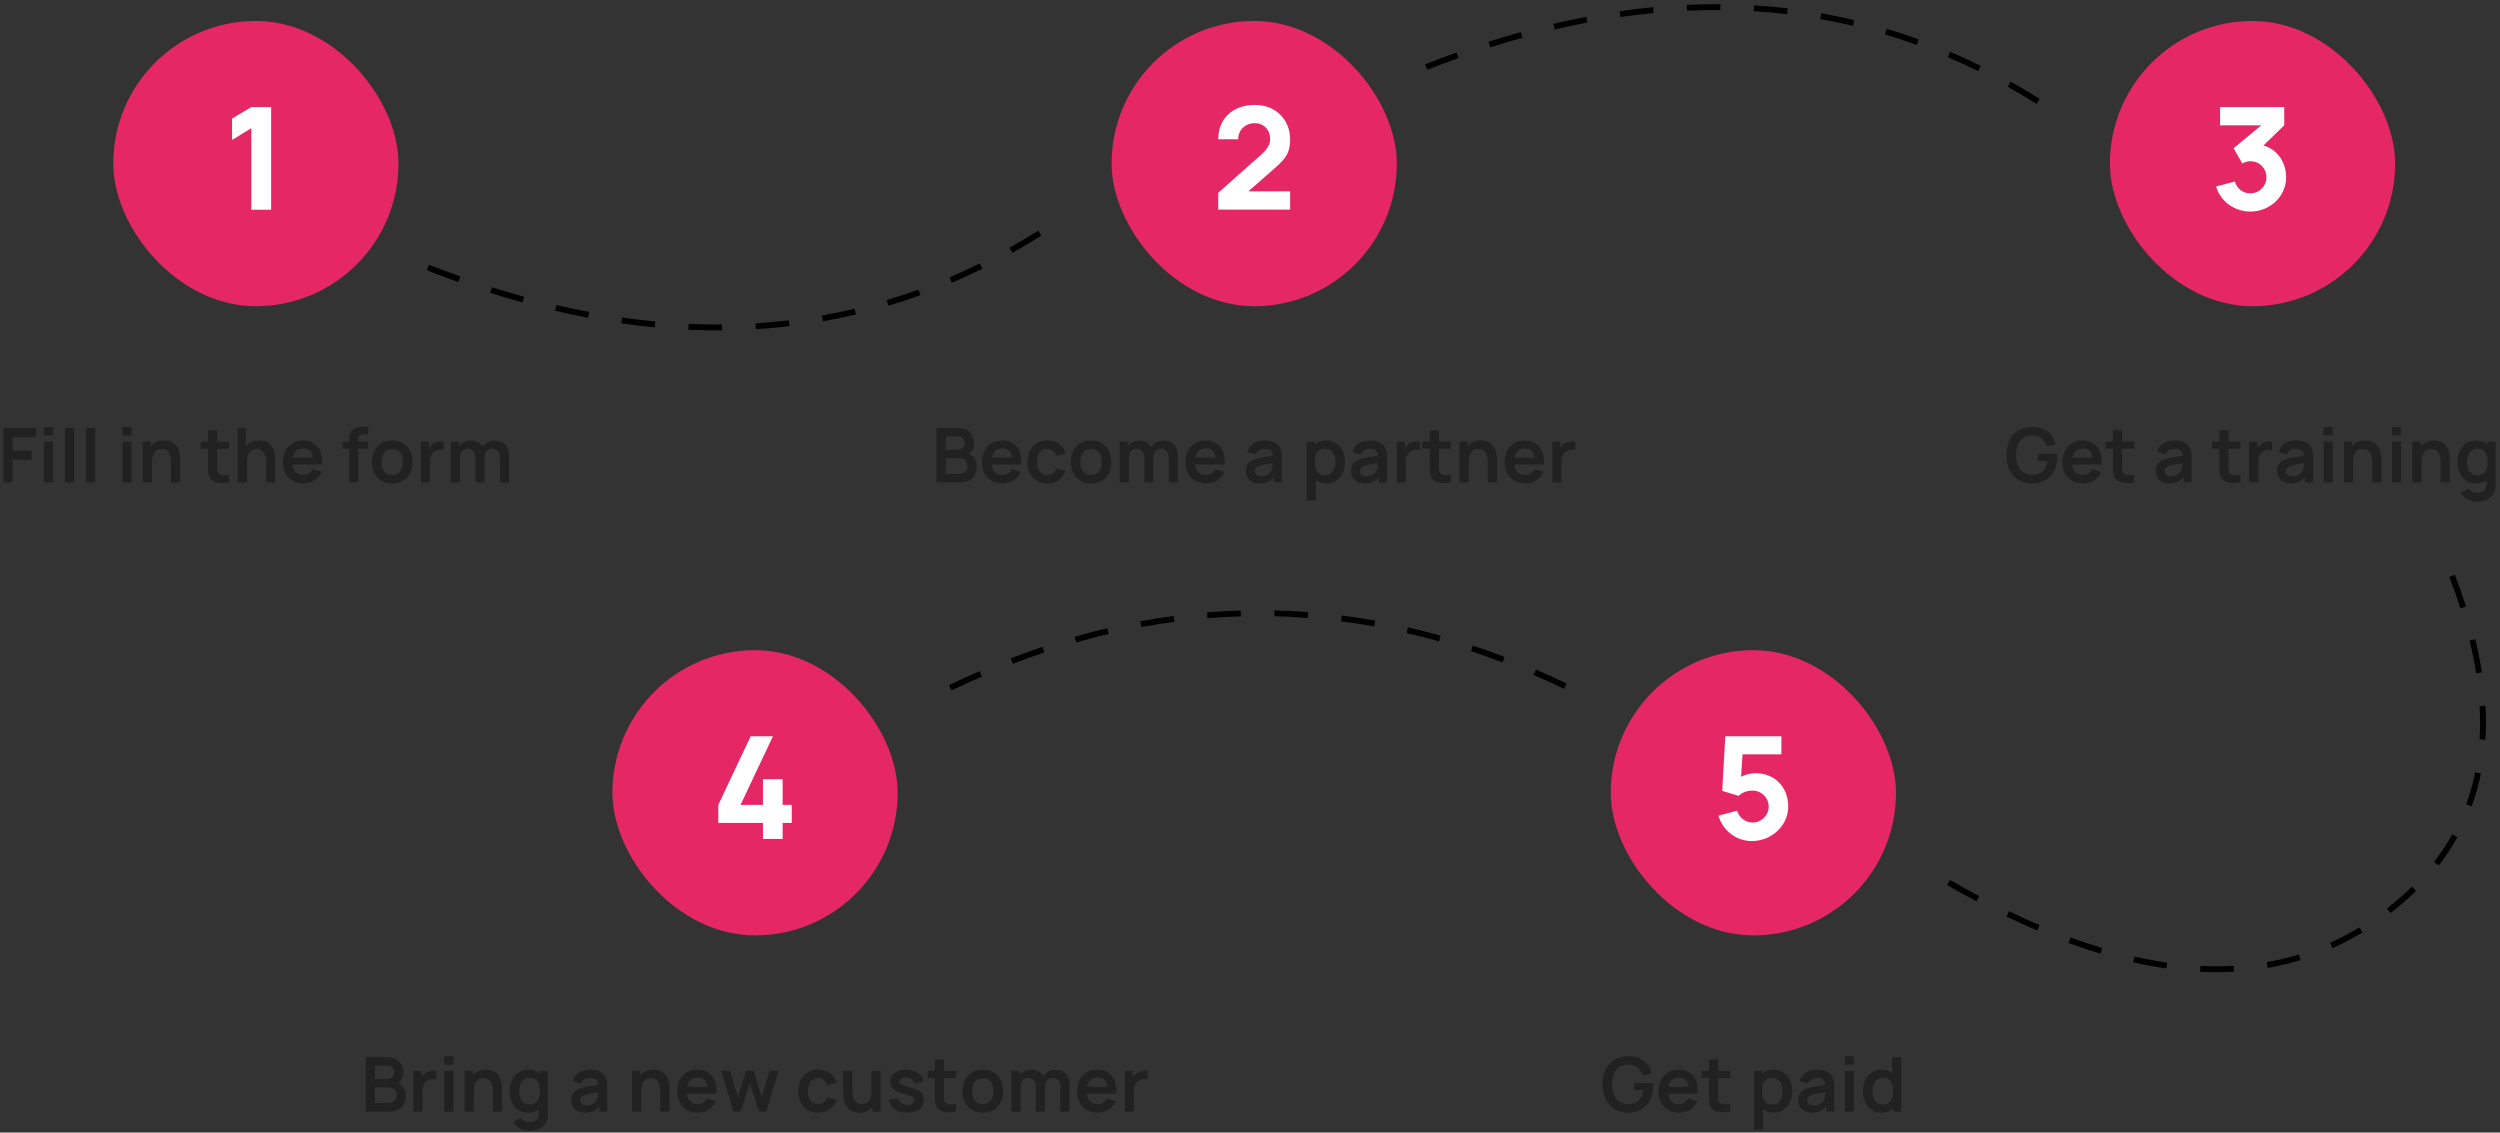 <?xml version="1.0" encoding="UTF-8"?>
<svg width="596px" height="270px" viewBox="0 0 596 270" version="1.1" xmlns="http://www.w3.org/2000/svg" xmlns:xlink="http://www.w3.org/1999/xlink">
    <rect x="0" y="0" width="596" height="270" fill="#333333" stroke="none"/>
    <title>Group 19</title>
    <g id="Partners-+-Reseller" stroke="none" stroke-width="1" fill="none" fill-rule="evenodd">
        <g id="Group-19" transform="translate(0.831, 0.993)">
            <path d="M2.169,114.007 L2.169,108.607 L6.723,108.607 L6.723,106.447 L2.169,106.447 L2.169,103.216 L7.803,103.216 L7.803,101.047 L-2.27373675e-13,101.047 L-2.27373675e-13,114.007 L2.169,114.007 Z M11.772,102.811 L11.772,100.822 L9.603,100.822 L9.603,102.811 L11.772,102.811 Z M11.772,114.007 L11.772,104.287 L9.603,104.287 L9.603,114.007 L11.772,114.007 Z M16.821,114.007 L16.821,101.047 L14.652,101.047 L14.652,114.007 L16.821,114.007 Z M21.87,114.007 L21.87,101.047 L19.701,101.047 L19.701,114.007 L21.87,114.007 Z M30.519,102.811 L30.519,100.822 L28.35,100.822 L28.35,102.811 L30.519,102.811 Z M30.519,114.007 L30.519,104.287 L28.35,104.287 L28.35,114.007 L30.519,114.007 Z M35.397,114.007 L35.397,109.012 C35.397,106.654 36.567,106.051 37.674,106.051 C39.744,106.051 39.942,108.13 39.942,109.327 L39.942,114.007 L42.138,114.007 L42.138,108.58 C42.138,107.428 41.895,104.008 38.313,104.008 C36.909,104.008 35.847,104.53 35.136,105.367 L35.136,104.287 L33.201,104.287 L33.201,114.007 L35.397,114.007 Z M53.775,114.007 L53.775,112.189 C52.56,112.369 51.552,112.378 51.12,111.658 C50.886,111.289 50.922,110.686 50.922,109.912 L50.922,105.988 L53.775,105.988 L53.775,104.287 L50.922,104.287 L50.922,101.587 L48.762,101.587 L48.762,104.287 L46.998,104.287 L46.998,105.988 L48.762,105.988 L48.762,110.038 C48.762,111.154 48.681,111.973 49.131,112.81 C49.887,114.205 51.849,114.376 53.775,114.007 Z M58.05,114.007 L58.05,109.012 C58.05,106.654 59.22,106.051 60.327,106.051 C62.397,106.051 62.595,108.13 62.595,109.327 L62.595,114.007 L64.791,114.007 L64.791,108.58 C64.791,107.428 64.548,104.008 60.966,104.008 C59.562,104.008 58.5,104.53 57.789,105.367 L57.789,101.047 L55.854,101.047 L55.854,114.007 L58.05,114.007 Z M71.55,114.277 C73.422,114.277 75.096,113.269 75.843,111.505 L73.701,110.857 C73.278,111.757 72.486,112.243 71.424,112.243 C69.948,112.243 69.084,111.352 68.913,109.75 L75.951,109.75 C76.203,106.249 74.439,104.017 71.424,104.017 C68.562,104.017 66.591,106.069 66.591,109.255 C66.591,112.207 68.598,114.277 71.55,114.277 Z M73.755,108.112 L68.967,108.112 C69.219,106.672 70.056,105.916 71.514,105.916 C72.855,105.916 73.566,106.591 73.755,108.112 Z M84.582,114.007 L84.582,105.988 L86.931,105.988 L86.931,104.287 L84.582,104.287 L84.582,103.666 C84.582,103 84.978,102.541 85.806,102.541 L86.931,102.541 L86.931,100.777 L85.304,100.777 C84.615,100.785 83.726,100.876 83.052,101.632 C82.442,102.301 82.414,103.249 82.413,103.971 L82.413,104.287 L80.847,104.287 L80.847,105.988 L82.413,105.988 L82.413,114.007 L84.582,114.007 Z M92.664,114.277 C95.571,114.277 97.515,112.18 97.515,109.147 C97.515,106.141 95.598,104.017 92.664,104.017 C89.793,104.017 87.831,106.096 87.831,109.147 C87.831,112.153 89.739,114.277 92.664,114.277 Z M92.664,112.243 C90.99,112.243 90.126,111.037 90.126,109.147 C90.126,107.311 90.918,106.051 92.664,106.051 C94.365,106.051 95.22,107.266 95.22,109.147 C95.22,110.974 94.383,112.243 92.664,112.243 Z M101.673,114.007 L101.673,109.066 C101.673,107.941 102.069,107.032 102.96,106.546 C103.563,106.195 104.382,106.15 104.967,106.312 L104.967,104.287 C104.094,104.152 103.104,104.305 102.384,104.8 C101.979,105.052 101.655,105.421 101.412,105.844 L101.412,104.287 L99.495,104.287 L99.495,114.007 L101.673,114.007 Z M108.846,114.007 L108.846,108.022 C108.846,106.807 109.566,105.979 110.673,105.979 C111.807,105.979 112.518,106.78 112.518,108.13 L112.518,114.007 L114.678,114.007 L114.678,108.022 C114.678,106.735 115.47,105.979 116.514,105.979 C117.63,105.979 118.35,106.771 118.35,108.103 L118.35,114.007 L120.519,114.007 L120.519,107.554 C120.519,105.448 119.34,104.044 117.189,104.044 C115.929,104.044 114.831,104.629 114.228,105.592 C113.715,104.647 112.761,104.044 111.393,104.044 C110.223,104.044 109.215,104.539 108.576,105.34 L108.576,104.287 L106.659,104.287 L106.659,114.007 L108.846,114.007 Z" id="Fillintheform" fill="#212121" fill-rule="nonzero"></path>
            <path d="M228.105,114.007 C230.661,114.007 232.002,112.459 232.002,110.155 C232.002,108.85 231.345,107.698 230.103,107.176 C230.913,106.69 231.399,105.79 231.399,104.611 C231.399,102.865 230.202,101.047 227.583,101.047 L222.444,101.047 L222.444,114.007 L228.105,114.007 Z M227.556,106.222 L224.639,106.222 L224.639,103.072 L227.556,103.072 C228.582,103.072 229.194,103.747 229.194,104.647 C229.194,105.682 228.483,106.222 227.556,106.222 Z M227.835,111.964 L224.639,111.964 L224.639,108.247 L227.898,108.247 C229.113,108.247 229.815,109.048 229.815,110.092 C229.815,111.244 228.969,111.964 227.835,111.964 Z M238.221,114.277 C240.093,114.277 241.767,113.269 242.514,111.505 L240.372,110.857 C239.949,111.757 239.157,112.243 238.095,112.243 C236.619,112.243 235.755,111.352 235.583,109.75 L242.622,109.75 C242.874,106.249 241.11,104.017 238.095,104.017 C235.232,104.017 233.262,106.069 233.262,109.255 C233.262,112.207 235.268,114.277 238.221,114.277 Z M240.426,108.112 L235.637,108.112 C235.889,106.672 236.726,105.916 238.185,105.916 C239.526,105.916 240.237,106.591 240.426,108.112 Z M248.859,114.277 C251.028,114.277 252.585,113.179 253.188,111.199 L250.974,110.704 C250.641,111.703 250.011,112.243 248.859,112.243 C247.23,112.243 246.401,111.001 246.393,109.147 C246.401,107.365 247.157,106.051 248.859,106.051 C249.849,106.051 250.695,106.663 251.028,107.707 L253.188,107.122 C252.729,105.205 251.091,104.017 248.886,104.017 C245.934,104.017 244.107,106.168 244.097,109.147 C244.107,112.081 245.852,114.277 248.859,114.277 Z M259.29,114.277 C262.197,114.277 264.141,112.18 264.141,109.147 C264.141,106.141 262.224,104.017 259.29,104.017 C256.418,104.017 254.457,106.096 254.457,109.147 C254.457,112.153 256.365,114.277 259.29,114.277 Z M259.29,112.243 C257.615,112.243 256.752,111.037 256.752,109.147 C256.752,107.311 257.543,106.051 259.29,106.051 C260.991,106.051 261.846,107.266 261.846,109.147 C261.846,110.974 261.009,112.243 259.29,112.243 Z M268.289,114.007 L268.289,108.022 C268.289,106.807 269.01,105.979 270.117,105.979 C271.251,105.979 271.962,106.78 271.962,108.13 L271.962,114.007 L274.122,114.007 L274.122,108.022 C274.122,106.735 274.914,105.979 275.958,105.979 C277.074,105.979 277.794,106.771 277.794,108.103 L277.794,114.007 L279.963,114.007 L279.963,107.554 C279.963,105.448 278.784,104.044 276.633,104.044 C275.373,104.044 274.275,104.629 273.672,105.592 C273.159,104.647 272.205,104.044 270.837,104.044 C269.667,104.044 268.659,104.539 268.019,105.34 L268.019,104.287 L266.103,104.287 L266.103,114.007 L268.289,114.007 Z M286.722,114.277 C288.594,114.277 290.268,113.269 291.015,111.505 L288.873,110.857 C288.45,111.757 287.658,112.243 286.596,112.243 C285.12,112.243 284.255,111.352 284.084,109.75 L291.123,109.75 C291.375,106.249 289.611,104.017 286.596,104.017 C283.733,104.017 281.762,106.069 281.762,109.255 C281.762,112.207 283.769,114.277 286.722,114.277 Z M288.927,108.112 L284.139,108.112 C284.39,106.672 285.228,105.916 286.686,105.916 C288.027,105.916 288.738,106.591 288.927,108.112 Z M299.457,114.277 C301.005,114.277 302.04,113.782 302.868,112.702 L302.868,114.007 L304.767,114.007 L304.767,108.04 C304.767,107.203 304.74,106.51 304.398,105.826 C303.759,104.539 302.382,104.017 300.654,104.017 C298.368,104.017 297.026,105.106 296.55,106.744 L298.529,107.365 C298.853,106.375 299.781,106.006 300.654,106.006 C301.977,106.006 302.562,106.528 302.643,107.644 C300.942,107.896 299.438,108.103 298.413,108.436 C296.873,108.967 296.199,109.93 296.199,111.343 C296.199,112.945 297.341,114.277 299.457,114.277 Z M299.889,112.549 C298.863,112.549 298.322,112.027 298.322,111.316 C298.322,110.686 298.755,110.317 299.502,110.038 C300.186,109.804 301.068,109.669 302.616,109.426 C302.607,109.876 302.58,110.497 302.4,110.938 C302.184,111.613 301.365,112.549 299.889,112.549 Z M312.875,118.327 L312.875,113.512 C313.533,113.998 314.37,114.277 315.378,114.277 C318.069,114.277 319.815,112.063 319.815,109.147 C319.815,106.195 318.051,104.017 315.297,104.017 C314.19,104.017 313.289,104.368 312.606,104.989 L312.606,104.287 L310.688,104.287 L310.688,118.327 L312.875,118.327 Z M315.045,112.333 C313.298,112.333 312.606,111.028 312.606,109.147 C312.606,107.248 313.317,105.961 314.973,105.961 C316.719,105.961 317.52,107.383 317.52,109.147 C317.52,110.929 316.737,112.333 315.045,112.333 Z M324.512,114.277 C326.061,114.277 327.096,113.782 327.924,112.702 L327.924,114.007 L329.823,114.007 L329.823,108.04 C329.823,107.203 329.796,106.51 329.454,105.826 C328.815,104.539 327.438,104.017 325.71,104.017 C323.423,104.017 322.082,105.106 321.606,106.744 L323.586,107.365 C323.909,106.375 324.837,106.006 325.71,106.006 C327.033,106.006 327.618,106.528 327.699,107.644 C325.998,107.896 324.495,108.103 323.469,108.436 C321.93,108.967 321.255,109.93 321.255,111.343 C321.255,112.945 322.397,114.277 324.512,114.277 Z M324.945,112.549 C323.918,112.549 323.378,112.027 323.378,111.316 C323.378,110.686 323.81,110.317 324.558,110.038 C325.242,109.804 326.124,109.669 327.672,109.426 C327.663,109.876 327.636,110.497 327.456,110.938 C327.24,111.613 326.421,112.549 324.945,112.549 Z M334.341,114.007 L334.341,109.066 C334.341,107.941 334.736,107.032 335.628,106.546 C336.231,106.195 337.05,106.15 337.635,106.312 L337.635,104.287 C336.762,104.152 335.772,104.305 335.051,104.8 C334.647,105.052 334.322,105.421 334.079,105.844 L334.079,104.287 L332.163,104.287 L332.163,114.007 L334.341,114.007 Z M345.042,114.007 L345.042,112.189 C343.827,112.369 342.819,112.378 342.387,111.658 C342.152,111.289 342.188,110.686 342.188,109.912 L342.188,105.988 L345.042,105.988 L345.042,104.287 L342.188,104.287 L342.188,101.587 L340.029,101.587 L340.029,104.287 L338.264,104.287 L338.264,105.988 L340.029,105.988 L340.029,110.038 C340.029,111.154 339.947,111.973 340.397,112.81 C341.154,114.205 343.116,114.376 345.042,114.007 Z M349.317,114.007 L349.317,109.012 C349.317,106.654 350.487,106.051 351.594,106.051 C353.664,106.051 353.862,108.13 353.862,109.327 L353.862,114.007 L356.058,114.007 L356.058,108.58 C356.058,107.428 355.815,104.008 352.233,104.008 C350.829,104.008 349.767,104.53 349.055,105.367 L349.055,104.287 L347.12,104.287 L347.12,114.007 L349.317,114.007 Z M362.817,114.277 C364.689,114.277 366.363,113.269 367.11,111.505 L364.968,110.857 C364.545,111.757 363.753,112.243 362.691,112.243 C361.214,112.243 360.351,111.352 360.18,109.75 L367.218,109.75 C367.47,106.249 365.706,104.017 362.691,104.017 C359.829,104.017 357.858,106.069 357.858,109.255 C357.858,112.207 359.865,114.277 362.817,114.277 Z M365.022,108.112 L360.233,108.112 C360.486,106.672 361.322,105.916 362.781,105.916 C364.122,105.916 364.833,106.591 365.022,108.112 Z M371.411,114.007 L371.411,109.066 C371.411,107.941 371.808,107.032 372.699,106.546 C373.302,106.195 374.121,106.15 374.706,106.312 L374.706,104.287 C373.833,104.152 372.843,104.305 372.123,104.8 C371.717,105.052 371.394,105.421 371.151,105.844 L371.151,104.287 L369.233,104.287 L369.233,114.007 L371.411,114.007 Z" id="Becomeapartner" fill="#212121" fill-rule="nonzero"></path>
            <path d="M483.565,114.277 C487.327,114.277 489.595,111.64 489.595,107.968 C489.595,107.896 489.577,107.401 489.559,107.212 L484.969,107.212 L484.969,108.913 L487.255,108.913 C486.922,111.145 485.653,112.261 483.7,112.234 C481.089,112.198 479.784,110.362 479.793,107.527 C479.803,104.692 481.089,102.793 483.7,102.829 C485.419,102.838 486.544,103.828 487.039,105.358 L489.253,105.007 C488.596,102.343 486.751,100.777 483.565,100.777 C480.099,100.777 477.498,103.279 477.498,107.527 C477.498,111.847 480.19,114.277 483.565,114.277 Z M495.814,114.277 C497.686,114.277 499.36,113.269 500.107,111.505 L497.965,110.857 C497.542,111.757 496.75,112.243 495.688,112.243 C494.212,112.243 493.348,111.352 493.176,109.75 L500.215,109.75 C500.467,106.249 498.703,104.017 495.688,104.017 C492.825,104.017 490.854,106.069 490.854,109.255 C490.854,112.207 492.861,114.277 495.814,114.277 Z M498.019,108.112 L493.231,108.112 C493.483,106.672 494.32,105.916 495.778,105.916 C497.119,105.916 497.83,106.591 498.019,108.112 Z M507.928,114.007 L507.928,112.189 C506.713,112.369 505.705,112.378 505.272,111.658 C505.038,111.289 505.075,110.686 505.075,109.912 L505.075,105.988 L507.928,105.988 L507.928,104.287 L505.075,104.287 L505.075,101.587 L502.914,101.587 L502.914,104.287 L501.151,104.287 L501.151,105.988 L502.914,105.988 L502.914,110.038 C502.914,111.154 502.834,111.973 503.284,112.81 C504.039,114.205 506.002,114.376 507.928,114.007 Z M516.342,114.277 C517.891,114.277 518.926,113.782 519.754,112.702 L519.754,114.007 L521.653,114.007 L521.653,108.04 C521.653,107.203 521.626,106.51 521.284,105.826 C520.645,104.539 519.268,104.017 517.54,104.017 C515.254,104.017 513.913,105.106 513.436,106.744 L515.415,107.365 C515.74,106.375 516.667,106.006 517.54,106.006 C518.863,106.006 519.448,106.528 519.529,107.644 C517.828,107.896 516.324,108.103 515.298,108.436 C513.76,108.967 513.085,109.93 513.085,111.343 C513.085,112.945 514.227,114.277 516.342,114.277 Z M516.775,112.549 C515.749,112.549 515.208,112.027 515.208,111.316 C515.208,110.686 515.64,110.317 516.388,110.038 C517.072,109.804 517.954,109.669 519.502,109.426 C519.493,109.876 519.466,110.497 519.286,110.938 C519.07,111.613 518.251,112.549 516.775,112.549 Z M533.29,114.007 L533.29,112.189 C532.075,112.369 531.067,112.378 530.635,111.658 C530.4,111.289 530.437,110.686 530.437,109.912 L530.437,105.988 L533.29,105.988 L533.29,104.287 L530.437,104.287 L530.437,101.587 L528.277,101.587 L528.277,104.287 L526.513,104.287 L526.513,105.988 L528.277,105.988 L528.277,110.038 C528.277,111.154 528.196,111.973 528.645,112.81 C529.402,114.205 531.364,114.376 533.29,114.007 Z M537.564,114.007 L537.564,109.066 C537.564,107.941 537.961,107.032 538.852,106.546 C539.455,106.195 540.274,106.15 540.859,106.312 L540.859,104.287 C539.986,104.152 538.996,104.305 538.275,104.8 C537.87,105.052 537.547,105.421 537.303,105.844 L537.303,104.287 L535.386,104.287 L535.386,114.007 L537.564,114.007 Z M545.287,114.277 C546.835,114.277 547.87,113.782 548.698,112.702 L548.698,114.007 L550.597,114.007 L550.597,108.04 C550.597,107.203 550.57,106.51 550.228,105.826 C549.589,104.539 548.212,104.017 546.484,104.017 C544.197,104.017 542.856,105.106 542.38,106.744 L544.36,107.365 C544.683,106.375 545.611,106.006 546.484,106.006 C547.807,106.006 548.392,106.528 548.473,107.644 C546.772,107.896 545.269,108.103 544.242,108.436 C542.703,108.967 542.029,109.93 542.029,111.343 C542.029,112.945 543.172,114.277 545.287,114.277 Z M545.719,112.549 C544.692,112.549 544.153,112.027 544.153,111.316 C544.153,110.686 544.585,110.317 545.332,110.038 C546.016,109.804 546.898,109.669 548.446,109.426 C548.437,109.876 548.41,110.497 548.23,110.938 C548.014,111.613 547.195,112.549 545.719,112.549 Z M555.285,102.811 L555.285,100.822 L553.116,100.822 L553.116,102.811 L555.285,102.811 Z M555.285,114.007 L555.285,104.287 L553.116,104.287 L553.116,114.007 L555.285,114.007 Z M560.163,114.007 L560.163,109.012 C560.163,106.654 561.334,106.051 562.441,106.051 C564.511,106.051 564.709,108.13 564.709,109.327 L564.709,114.007 L566.905,114.007 L566.905,108.58 C566.905,107.428 566.662,104.008 563.08,104.008 C561.676,104.008 560.614,104.53 559.903,105.367 L559.903,104.287 L557.967,104.287 L557.967,114.007 L560.163,114.007 Z M571.593,102.811 L571.593,100.822 L569.424,100.822 L569.424,102.811 L571.593,102.811 Z M571.593,114.007 L571.593,104.287 L569.424,104.287 L569.424,114.007 L571.593,114.007 Z M576.471,114.007 L576.471,109.012 C576.471,106.654 577.642,106.051 578.749,106.051 C580.819,106.051 581.017,108.13 581.017,109.327 L581.017,114.007 L583.213,114.007 L583.213,108.58 C583.213,107.428 582.97,104.008 579.388,104.008 C577.984,104.008 576.922,104.53 576.211,105.367 L576.211,104.287 L574.275,104.287 L574.275,114.007 L576.471,114.007 Z M589.639,118.597 C591.835,118.597 593.545,117.724 593.986,115.843 C594.085,115.411 594.121,114.979 594.121,114.475 L594.121,104.287 L592.222,104.287 L592.222,104.989 C591.538,104.368 590.638,104.017 589.531,104.017 C586.777,104.017 585.013,106.195 585.013,109.147 C585.013,112.063 586.759,114.277 589.45,114.277 C590.458,114.277 591.295,113.998 591.952,113.512 L591.952,114.439 C591.979,115.825 590.998,116.536 589.648,116.536 C588.883,116.536 588.135,116.194 587.775,115.492 L585.778,116.482 C586.534,117.805 588.019,118.597 589.639,118.597 Z M589.783,112.333 C588.091,112.333 587.308,110.929 587.308,109.147 C587.308,107.383 588.109,105.961 589.855,105.961 C591.511,105.961 592.222,107.248 592.222,109.147 C592.222,111.028 591.529,112.333 589.783,112.333 Z" id="Getatraining" fill="#212121" fill-rule="nonzero"></path>
            <rect id="Rectangle-Copy-31" fill="#E52766" x="26.169" y="4.007" width="68" height="68" rx="34"></rect>
            <rect id="Rectangle-Copy-32" fill="#E52766" x="264.17" y="4.007" width="68" height="68" rx="34"></rect>
            <rect id="Rectangle-Copy-33" fill="#E52766" x="502.17" y="4.007" width="68" height="68" rx="34"></rect>
            <polygon id="1" fill="#FFFFFF" fill-rule="nonzero" points="63.808 49.007 63.808 24.527 59.082 24.527 54.492 27.281 54.492 32.381 59.082 29.559 59.082 49.007"></polygon>
            <path d="M306.738,48.973 L306.738,44.621 L296.776,44.621 L302.25,39.827 C305.174,37.277 306.738,35.951 306.738,32.313 C306.738,27.383 303.168,24.017 298.374,24.017 C293.138,24.017 289.601,27.179 289.601,32.211 L294.362,32.211 C294.294,30.171 295.926,28.369 298.272,28.369 C300.516,28.369 301.978,30.001 301.978,32.245 C301.978,33.299 301.4,34.489 299.87,35.849 L289.601,44.961 L289.601,48.973 L306.738,48.973 Z" id="2" fill="#FFFFFF" fill-rule="nonzero"></path>
            <path d="M535.643,49.449 C540.267,49.449 544.177,45.913 544.177,41.289 C544.177,37.855 542.273,34.71 538.771,33.69 L543.735,28.879 L543.735,24.527 L528.434,24.527 L528.434,28.879 L538.261,28.879 L531.665,34.353 L533.739,37.991 C534.317,37.651 534.963,37.447 535.643,37.447 C537.887,37.447 539.485,39.181 539.485,41.289 C539.485,43.397 537.751,45.097 535.643,45.097 C534.011,45.097 532.447,44.077 531.971,42.275 L527.482,43.465 C528.537,47.103 531.971,49.449 535.643,49.449 Z" id="3" fill="#FFFFFF" fill-rule="nonzero"></path>
            <path d="M100.913,63.428 C103.43,64.419 105.934,65.359 108.426,66.248 L108.896,64.93 C106.419,64.046 103.929,63.111 101.426,62.125 L100.913,63.428 Z M116.034,68.814 C118.613,69.634 121.179,70.397 123.731,71.104 L124.105,69.754 C121.569,69.052 119.021,68.294 116.458,67.48 L116.034,68.814 Z M131.501,73.092 C134.133,73.709 136.75,74.266 139.353,74.761 L139.615,73.385 C137.032,72.894 134.434,72.342 131.821,71.729 L131.501,73.092 Z M147.296,76.088 C149.971,76.473 152.631,76.792 155.275,77.044 L155.408,75.651 C152.786,75.4 150.149,75.084 147.495,74.703 L147.296,76.088 Z M163.278,77.609 C165.974,77.731 168.653,77.783 171.315,77.764 L171.305,76.364 C168.667,76.383 166.013,76.331 163.341,76.211 L163.278,77.609 Z M179.368,77.488 C182.055,77.322 184.724,77.083 187.375,76.769 L187.211,75.379 C184.586,75.689 181.943,75.926 179.282,76.091 L179.368,77.488 Z M195.363,75.593 C198.005,75.125 200.629,74.583 203.235,73.965 L202.912,72.603 C200.333,73.214 197.735,73.751 195.119,74.214 L195.363,75.593 Z M210.96,71.897 C213.523,71.131 216.068,70.29 218.594,69.374 L218.117,68.058 C215.616,68.965 213.096,69.797 210.559,70.555 L210.96,71.897 Z M226.084,66.418 C228.536,65.369 230.97,64.249 233.386,63.055 L232.766,61.8 C230.373,62.982 227.962,64.092 225.534,65.13 L226.084,66.418 Z M240.513,59.296 C242.831,57.994 245.132,56.624 247.416,55.185 L246.67,54 C244.406,55.427 242.125,56.785 239.827,58.075 L240.513,59.296 Z" id="Path-2-Copy-3" fill="#000000" fill-rule="nonzero"></path>
            <path d="M338.913,9.428 C341.43,10.419 343.934,11.359 346.426,12.248 L346.896,10.93 C344.419,10.046 341.929,9.111 339.426,8.125 L338.913,9.428 Z M354.034,14.814 C356.613,15.634 359.179,16.397 361.731,17.104 L362.105,15.754 C359.569,15.052 357.021,14.294 354.458,13.48 L354.034,14.814 Z M369.501,19.092 C372.133,19.709 374.75,20.266 377.353,20.761 L377.615,19.385 C375.032,18.894 372.434,18.342 369.821,17.729 L369.501,19.092 Z M385.296,22.088 C387.971,22.473 390.631,22.792 393.275,23.044 L393.408,21.651 C390.786,21.4 388.149,21.084 385.495,20.703 L385.296,22.088 Z M401.278,23.609 C403.974,23.731 406.653,23.783 409.315,23.764 L409.305,22.364 C406.667,22.383 404.013,22.331 401.341,22.211 L401.278,23.609 Z M417.368,23.488 C420.055,23.322 422.724,23.083 425.375,22.769 L425.211,21.379 C422.586,21.689 419.943,21.926 417.282,22.091 L417.368,23.488 Z M433.363,21.593 C436.005,21.125 438.629,20.583 441.235,19.965 L440.912,18.603 C438.333,19.214 435.735,19.751 433.119,20.214 L433.363,21.593 Z M448.96,17.897 C451.523,17.131 454.068,16.29 456.594,15.374 L456.117,14.058 C453.616,14.965 451.096,15.797 448.559,16.555 L448.96,17.897 Z M464.084,12.418 C466.536,11.369 468.97,10.249 471.386,9.055 L470.766,7.8 C468.373,8.982 465.962,10.092 463.534,11.13 L464.084,12.418 Z M478.513,5.296 C480.831,3.994 483.132,2.624 485.416,1.185 L484.67,2.27373675e-13 C482.406,1.427 480.125,2.785 477.827,4.075 L478.513,5.296 Z" id="Path-2-Copy-4" fill="#000000" fill-rule="nonzero" transform="translate(412.165, 11.884) scale(1, -1) translate(-412.165, -11.884) "></path>
            <path d="M92.027,264.007 C94.583,264.007 95.924,262.459 95.924,260.155 C95.924,258.85 95.267,257.698 94.025,257.176 C94.835,256.69 95.321,255.79 95.321,254.611 C95.321,252.865 94.124,251.047 91.505,251.047 L86.366,251.047 L86.366,264.007 L92.027,264.007 Z M91.478,256.222 L88.562,256.222 L88.562,253.072 L91.478,253.072 C92.504,253.072 93.116,253.747 93.116,254.647 C93.116,255.682 92.405,256.222 91.478,256.222 Z M91.757,261.964 L88.562,261.964 L88.562,258.247 L91.82,258.247 C93.035,258.247 93.737,259.048 93.737,260.092 C93.737,261.244 92.891,261.964 91.757,261.964 Z M99.902,264.007 L99.902,259.066 C99.902,257.941 100.298,257.032 101.189,256.546 C101.792,256.195 102.611,256.15 103.196,256.312 L103.196,254.287 C102.323,254.152 101.333,254.305 100.613,254.8 C100.208,255.052 99.884,255.421 99.641,255.844 L99.641,254.287 L97.724,254.287 L97.724,264.007 L99.902,264.007 Z M107.255,252.811 L107.255,250.822 L105.086,250.822 L105.086,252.811 L107.255,252.811 Z M107.255,264.007 L107.255,254.287 L105.086,254.287 L105.086,264.007 L107.255,264.007 Z M112.133,264.007 L112.133,259.012 C112.133,256.654 113.303,256.051 114.41,256.051 C116.48,256.051 116.678,258.13 116.678,259.327 L116.678,264.007 L118.874,264.007 L118.874,258.58 C118.874,257.428 118.631,254.008 115.049,254.008 C113.645,254.008 112.583,254.53 111.872,255.367 L111.872,254.287 L109.937,254.287 L109.937,264.007 L112.133,264.007 Z M125.3,268.597 C127.496,268.597 129.206,267.724 129.647,265.843 C129.746,265.411 129.782,264.979 129.782,264.475 L129.782,254.287 L127.883,254.287 L127.883,254.989 C127.199,254.368 126.299,254.017 125.192,254.017 C122.438,254.017 120.674,256.195 120.674,259.147 C120.674,262.063 122.42,264.277 125.111,264.277 C126.119,264.277 126.956,263.998 127.613,263.512 L127.613,264.439 C127.64,265.825 126.659,266.536 125.309,266.536 C124.544,266.536 123.797,266.194 123.437,265.492 L121.439,266.482 C122.195,267.805 123.68,268.597 125.3,268.597 Z M125.444,262.333 C123.752,262.333 122.969,260.929 122.969,259.147 C122.969,257.383 123.77,255.961 125.516,255.961 C127.172,255.961 127.883,257.248 127.883,259.147 C127.883,261.028 127.19,262.333 125.444,262.333 Z M138.62,264.277 C140.168,264.277 141.203,263.782 142.031,262.702 L142.031,264.007 L143.93,264.007 L143.93,258.04 C143.93,257.203 143.903,256.51 143.561,255.826 C142.922,254.539 141.545,254.017 139.817,254.017 C137.531,254.017 136.19,255.106 135.713,256.744 L137.693,257.365 C138.017,256.375 138.944,256.006 139.817,256.006 C141.14,256.006 141.725,256.528 141.806,257.644 C140.105,257.896 138.602,258.103 137.576,258.436 C136.037,258.967 135.362,259.93 135.362,261.343 C135.362,262.945 136.505,264.277 138.62,264.277 Z M139.052,262.549 C138.026,262.549 137.486,262.027 137.486,261.316 C137.486,260.686 137.918,260.317 138.665,260.038 C139.349,259.804 140.231,259.669 141.779,259.426 C141.77,259.876 141.743,260.497 141.563,260.938 C141.347,261.613 140.528,262.549 139.052,262.549 Z M152.048,264.007 L152.048,259.012 C152.048,256.654 153.218,256.051 154.325,256.051 C156.395,256.051 156.593,258.13 156.593,259.327 L156.593,264.007 L158.789,264.007 L158.789,258.58 C158.789,257.428 158.546,254.008 154.964,254.008 C153.56,254.008 152.498,254.53 151.787,255.367 L151.787,254.287 L149.852,254.287 L149.852,264.007 L152.048,264.007 Z M165.548,264.277 C167.42,264.277 169.094,263.269 169.841,261.505 L167.699,260.857 C167.276,261.757 166.484,262.243 165.422,262.243 C163.946,262.243 163.082,261.352 162.911,259.75 L169.949,259.75 C170.201,256.249 168.437,254.017 165.422,254.017 C162.56,254.017 160.589,256.069 160.589,259.255 C160.589,262.207 162.596,264.277 165.548,264.277 Z M167.753,258.112 L162.965,258.112 C163.217,256.672 164.054,255.916 165.512,255.916 C166.853,255.916 167.564,256.591 167.753,258.112 Z M175.727,264.007 L177.923,257.32 L180.128,264.007 L181.82,264.007 L184.79,254.287 L182.666,254.287 L180.758,260.524 L178.841,254.287 L177.014,254.287 L175.088,260.524 L173.189,254.287 L171.065,254.269 L174.035,264.007 L175.727,264.007 Z M194.231,264.277 C196.4,264.277 197.957,263.179 198.56,261.199 L196.346,260.704 C196.013,261.703 195.383,262.243 194.231,262.243 C192.602,262.243 191.774,261.001 191.765,259.147 C191.774,257.365 192.53,256.051 194.231,256.051 C195.221,256.051 196.067,256.663 196.4,257.707 L198.56,257.122 C198.101,255.205 196.463,254.017 194.258,254.017 C191.306,254.017 189.479,256.168 189.47,259.147 C189.479,262.081 191.225,264.277 194.231,264.277 Z M204.014,264.286 C205.418,264.286 206.48,263.764 207.191,262.927 L207.191,264.007 L209.108,264.007 L209.108,254.287 L206.93,254.287 L206.93,259.282 C206.93,261.64 205.76,262.243 204.653,262.243 C202.583,262.243 202.385,260.164 202.385,258.967 L202.385,254.287 L200.189,254.287 L200.189,259.714 C200.189,260.866 200.432,264.286 204.014,264.286 Z M215.381,264.277 C217.883,264.277 219.395,263.089 219.395,261.136 C219.395,259.624 218.549,258.859 216.218,258.256 C213.941,257.68 213.563,257.464 213.563,256.897 C213.563,256.249 214.247,255.853 215.264,255.898 C216.317,255.961 216.992,256.456 217.109,257.284 L219.323,256.888 C219.08,255.142 217.496,254.017 215.228,254.017 C212.915,254.017 211.403,255.187 211.403,257.005 C211.403,258.463 212.258,259.192 214.697,259.831 C216.893,260.416 217.172,260.578 217.172,261.235 C217.172,261.955 216.569,262.396 215.534,262.396 C214.346,262.396 213.518,261.811 213.302,260.848 L211.088,261.19 C211.412,263.152 212.978,264.277 215.381,264.277 Z M227.072,264.007 L227.072,262.189 C225.857,262.369 224.849,262.378 224.417,261.658 C224.183,261.289 224.219,260.686 224.219,259.912 L224.219,255.988 L227.072,255.988 L227.072,254.287 L224.219,254.287 L224.219,251.587 L222.059,251.587 L222.059,254.287 L220.295,254.287 L220.295,255.988 L222.059,255.988 L222.059,260.038 C222.059,261.154 221.978,261.973 222.428,262.81 C223.184,264.205 225.146,264.376 227.072,264.007 Z M233.462,264.277 C236.369,264.277 238.313,262.18 238.313,259.147 C238.313,256.141 236.396,254.017 233.462,254.017 C230.591,254.017 228.629,256.096 228.629,259.147 C228.629,262.153 230.537,264.277 233.462,264.277 Z M233.462,262.243 C231.788,262.243 230.924,261.037 230.924,259.147 C230.924,257.311 231.716,256.051 233.462,256.051 C235.163,256.051 236.018,257.266 236.018,259.147 C236.018,260.974 235.181,262.243 233.462,262.243 Z M242.462,264.007 L242.462,258.022 C242.462,256.807 243.182,255.979 244.289,255.979 C245.423,255.979 246.134,256.78 246.134,258.13 L246.134,264.007 L248.294,264.007 L248.294,258.022 C248.294,256.735 249.086,255.979 250.13,255.979 C251.246,255.979 251.966,256.771 251.966,258.103 L251.966,264.007 L254.135,264.007 L254.135,257.554 C254.135,255.448 252.956,254.044 250.805,254.044 C249.545,254.044 248.447,254.629 247.844,255.592 C247.331,254.647 246.377,254.044 245.009,254.044 C243.839,254.044 242.831,254.539 242.192,255.34 L242.192,254.287 L240.275,254.287 L240.275,264.007 L242.462,264.007 Z M260.894,264.277 C262.766,264.277 264.44,263.269 265.187,261.505 L263.045,260.857 C262.622,261.757 261.83,262.243 260.768,262.243 C259.292,262.243 258.428,261.352 258.257,259.75 L265.295,259.75 C265.547,256.249 263.783,254.017 260.768,254.017 C257.906,254.017 255.935,256.069 255.935,259.255 C255.935,262.207 257.942,264.277 260.894,264.277 Z M263.099,258.112 L258.311,258.112 C258.563,256.672 259.4,255.916 260.858,255.916 C262.199,255.916 262.91,256.591 263.099,258.112 Z M269.489,264.007 L269.489,259.066 C269.489,257.941 269.885,257.032 270.776,256.546 C271.379,256.195 272.198,256.15 272.783,256.312 L272.783,254.287 C271.91,254.152 270.92,254.305 270.2,254.8 C269.795,255.052 269.471,255.421 269.228,255.844 L269.228,254.287 L267.311,254.287 L267.311,264.007 L269.489,264.007 Z" id="Bringanewcustomer" fill="#212121" fill-rule="nonzero"></path>
            <path d="M387.267,264.277 C391.029,264.277 393.297,261.64 393.297,257.968 C393.297,257.896 393.279,257.401 393.261,257.212 L388.671,257.212 L388.671,258.913 L390.957,258.913 C390.624,261.145 389.355,262.261 387.402,262.234 C384.792,262.198 383.487,260.362 383.496,257.527 C383.505,254.692 384.792,252.793 387.402,252.829 C389.121,252.838 390.246,253.828 390.741,255.358 L392.955,255.007 C392.298,252.343 390.453,250.777 387.267,250.777 C383.802,250.777 381.201,253.279 381.201,257.527 C381.201,261.847 383.892,264.277 387.267,264.277 Z M399.516,264.277 C401.388,264.277 403.062,263.269 403.809,261.505 L401.667,260.857 C401.244,261.757 400.452,262.243 399.39,262.243 C397.914,262.243 397.05,261.352 396.879,259.75 L403.917,259.75 C404.169,256.249 402.405,254.017 399.39,254.017 C396.528,254.017 394.557,256.069 394.557,259.255 C394.557,262.207 396.564,264.277 399.516,264.277 Z M401.721,258.112 L396.933,258.112 C397.185,256.672 398.022,255.916 399.48,255.916 C400.821,255.916 401.532,256.591 401.721,258.112 Z M411.63,264.007 L411.63,262.189 C410.415,262.369 409.407,262.378 408.975,261.658 C408.741,261.289 408.777,260.686 408.777,259.912 L408.777,255.988 L411.63,255.988 L411.63,254.287 L408.777,254.287 L408.777,251.587 L406.617,251.587 L406.617,254.287 L404.853,254.287 L404.853,255.988 L406.617,255.988 L406.617,260.038 C406.617,261.154 406.536,261.973 406.986,262.81 C407.742,264.205 409.704,264.376 411.63,264.007 Z M419.496,268.327 L419.496,263.512 C420.153,263.998 420.99,264.277 421.998,264.277 C424.689,264.277 426.435,262.063 426.435,259.147 C426.435,256.195 424.671,254.017 421.917,254.017 C420.81,254.017 419.91,254.368 419.226,254.989 L419.226,254.287 L417.309,254.287 L417.309,268.327 L419.496,268.327 Z M421.665,262.333 C419.919,262.333 419.226,261.028 419.226,259.147 C419.226,257.248 419.937,255.961 421.593,255.961 C423.339,255.961 424.14,257.383 424.14,259.147 C424.14,260.929 423.357,262.333 421.665,262.333 Z M431.133,264.277 C432.681,264.277 433.716,263.782 434.544,262.702 L434.544,264.007 L436.443,264.007 L436.443,258.04 C436.443,257.203 436.416,256.51 436.074,255.826 C435.435,254.539 434.058,254.017 432.33,254.017 C430.044,254.017 428.703,255.106 428.226,256.744 L430.206,257.365 C430.53,256.375 431.457,256.006 432.33,256.006 C433.653,256.006 434.238,256.528 434.319,257.644 C432.618,257.896 431.115,258.103 430.089,258.436 C428.55,258.967 427.875,259.93 427.875,261.343 C427.875,262.945 429.018,264.277 431.133,264.277 Z M431.565,262.549 C430.539,262.549 429.999,262.027 429.999,261.316 C429.999,260.686 430.431,260.317 431.178,260.038 C431.862,259.804 432.744,259.669 434.292,259.426 C434.283,259.876 434.256,260.497 434.076,260.938 C433.86,261.613 433.041,262.549 431.565,262.549 Z M441.132,252.811 L441.132,250.822 L438.963,250.822 L438.963,252.811 L441.132,252.811 Z M441.132,264.007 L441.132,254.287 L438.963,254.287 L438.963,264.007 L441.132,264.007 Z M447.729,264.277 C448.881,264.277 449.808,263.917 450.501,263.287 L450.501,264.007 L452.418,264.007 L452.418,251.047 L450.231,251.047 L450.231,254.764 C449.583,254.287 448.782,254.017 447.81,254.017 C445.056,254.017 443.292,256.195 443.292,259.147 C443.292,262.063 445.038,264.277 447.729,264.277 Z M448.062,262.333 C446.37,262.333 445.587,260.929 445.587,259.147 C445.587,257.383 446.388,255.961 448.134,255.961 C449.79,255.961 450.501,257.248 450.501,259.147 C450.501,261.028 449.808,262.333 448.062,262.333 Z" id="Getpaid" fill="#212121" fill-rule="nonzero"></path>
            <rect id="Rectangle-Copy-29" fill="#E52766" x="145.169" y="154.007" width="68" height="68" rx="34"></rect>
            <rect id="Rectangle-Copy-30" fill="#E52766" x="383.17" y="154.007" width="68" height="68" rx="34"></rect>
            <polygon id="4" fill="#FFFFFF" fill-rule="nonzero" points="185.749 199.007 185.749 195.199 187.925 195.199 187.925 190.881 185.749 190.881 185.749 184.761 181.057 184.761 181.057 190.881 175.719 190.881 183.437 174.527 178.133 174.527 170.415 190.881 170.415 195.199 181.057 195.199 181.057 199.007"></polygon>
            <path d="M416.813,199.517 C421.437,199.517 425.483,195.913 425.483,191.289 C425.483,186.665 422.287,183.333 417.663,183.333 C416.609,183.333 415.334,183.605 414.246,184.183 L414.586,178.845 L423.851,178.845 L423.851,174.527 L410.488,174.527 L409.74,187.549 L413.651,188.739 C414.195,188.229 415.249,187.481 416.983,187.481 C419.091,187.481 420.825,189.181 420.825,191.289 C420.825,193.397 419.091,195.097 416.983,195.097 C415.385,195.097 413.753,194.009 413.311,192.275 L408.856,193.465 C409.877,197.069 413.107,199.517 416.813,199.517 Z" id="5" fill="#FFFFFF" fill-rule="nonzero"></path>
            <path d="M226.022,163.612 C228.436,162.446 230.85,161.338 233.264,160.287 L232.706,159.004 C230.275,160.062 227.844,161.178 225.413,162.351 L226.022,163.612 Z M240.644,157.254 C243.143,156.288 245.642,155.383 248.14,154.54 L247.693,153.213 C245.175,154.063 242.657,154.975 240.139,155.948 L240.644,157.254 Z M255.75,152.162 C258.32,151.424 260.89,150.75 263.46,150.142 L263.137,148.78 C260.546,149.393 257.954,150.072 255.363,150.817 L255.75,152.162 Z M271.272,148.493 C273.893,148.008 276.514,147.589 279.136,147.239 L278.95,145.852 C276.306,146.205 273.661,146.627 271.016,147.117 L271.272,148.493 Z M287.04,146.389 C289.691,146.172 292.341,146.025 294.992,145.948 L294.951,144.548 C292.276,144.627 289.601,144.775 286.927,144.993 L287.04,146.389 Z M302.978,145.924 C305.629,145.985 308.28,146.116 310.932,146.317 L311.037,144.921 C308.361,144.719 305.686,144.586 303.01,144.524 L302.978,145.924 Z M318.889,147.126 C321.513,147.462 324.137,147.866 326.761,148.337 L327.008,146.959 C324.361,146.484 321.714,146.076 319.066,145.738 L318.889,147.126 Z M334.516,149.929 C337.088,150.522 339.661,151.181 342.234,151.905 L342.613,150.558 C340.019,149.828 337.425,149.163 334.83,148.565 L334.516,149.929 Z M349.86,154.243 C352.363,155.073 354.865,155.965 357.367,156.918 L357.866,155.61 C355.344,154.649 352.823,153.751 350.301,152.915 L349.86,154.243 Z M364.771,159.919 C367.191,160.959 369.611,162.056 372.031,163.212 L372.634,161.948 C370.198,160.785 367.761,159.68 365.324,158.633 L364.771,159.919 Z" id="Path-4" fill="#000000" fill-rule="nonzero"></path>
            <path d="M463.349,209.987 C465.713,211.353 468.053,212.652 470.368,213.883 L471.026,212.647 C468.725,211.424 466.4,210.133 464.049,208.775 L463.349,209.987 Z M477.527,217.515 C479.994,218.705 482.432,219.814 484.84,220.843 L485.39,219.556 C483.001,218.535 480.583,217.434 478.135,216.254 L477.527,217.515 Z M492.309,223.814 C494.887,224.761 497.43,225.611 499.938,226.364 L500.34,225.024 C497.86,224.278 495.344,223.437 492.792,222.5 L492.309,223.814 Z M507.719,228.418 C510.401,229.026 513.041,229.515 515.638,229.887 L515.836,228.501 C513.277,228.135 510.674,227.652 508.028,227.053 L507.719,228.418 Z M523.687,230.671 C526.429,230.807 529.12,230.803 531.759,230.658 L531.682,229.26 C529.092,229.402 526.45,229.407 523.756,229.272 L523.687,230.671 Z M539.767,229.757 C542.448,229.295 545.072,228.675 547.636,227.897 L547.23,226.558 C544.721,227.319 542.154,227.925 539.529,228.377 L539.767,229.757 Z M555.232,225.055 C557.677,223.959 560.063,222.704 562.39,221.293 L561.664,220.096 C559.386,221.478 557.051,222.705 554.659,223.778 L555.232,225.055 Z M569.064,216.691 C571.254,214.996 573.286,213.228 575.16,211.388 L574.18,210.389 C572.345,212.19 570.354,213.922 568.207,215.584 L569.064,216.691 Z M580.553,205.342 C582.232,203.175 583.724,200.922 585.028,198.585 L583.806,197.902 C582.536,200.178 581.083,202.372 579.446,204.485 L580.553,205.342 Z M588.417,191.214 C589.343,188.699 590.08,186.099 590.629,183.415 L589.257,183.135 C588.723,185.75 588.005,188.282 587.103,190.731 L588.417,191.214 Z M591.695,175.332 C591.861,172.708 591.868,170.014 591.714,167.248 L590.316,167.326 C590.467,170.037 590.461,172.676 590.298,175.243 L591.695,175.332 Z M590.86,159.283 C590.457,156.706 589.927,154.072 589.271,151.383 L587.911,151.714 C588.558,154.367 589.08,156.962 589.477,159.5 L590.86,159.283 Z M587.074,143.613 C586.279,141.13 585.385,138.603 584.391,136.032 L583.085,136.537 C584.069,139.083 584.954,141.584 585.74,144.04 L587.074,143.613 Z" id="Path-6" fill="#000000" fill-rule="nonzero"></path>
        </g>
    </g>
</svg>